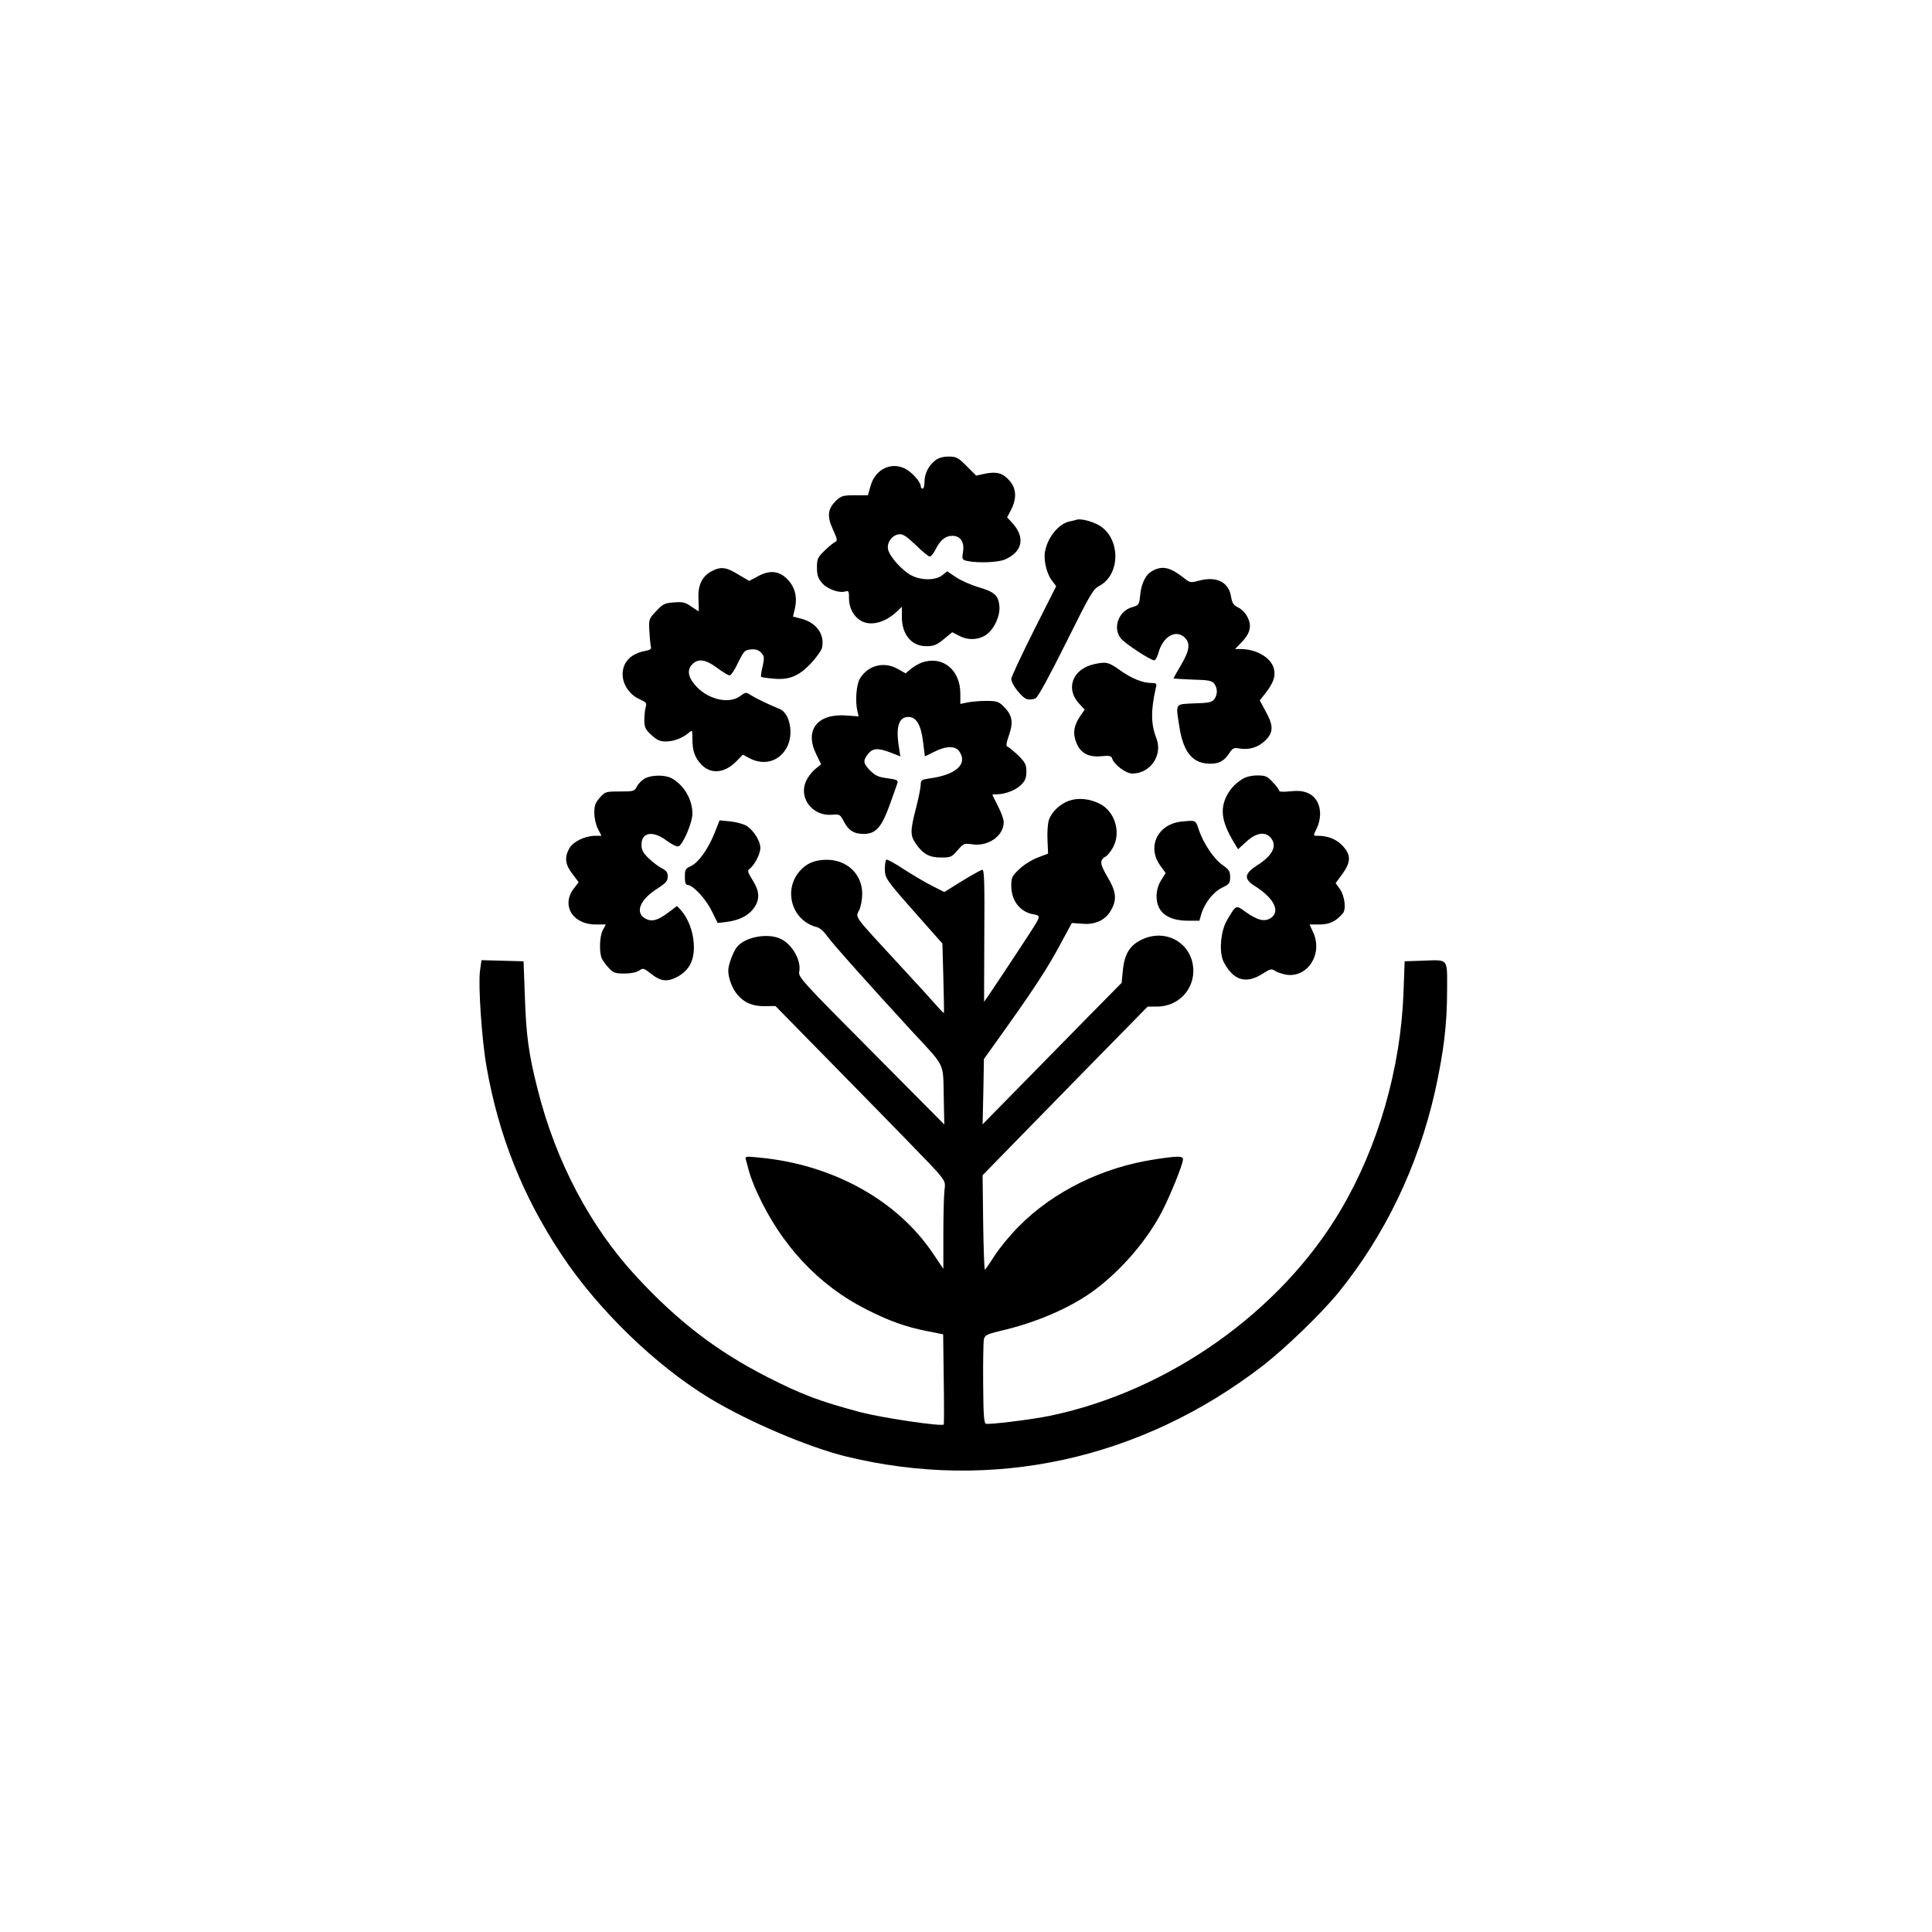 <?xml version="1.0" standalone="no"?>
<!DOCTYPE svg PUBLIC "-//W3C//DTD SVG 20010904//EN"
 "http://www.w3.org/TR/2001/REC-SVG-20010904/DTD/svg10.dtd">
<svg version="1.0" xmlns="http://www.w3.org/2000/svg"
 width="1024pt" height="1024pt" viewBox="0 0 1024 1024"
 preserveAspectRatio="xMidYMid meet">

<g transform="translate(0,1024) scale(0.1,-0.1)"
fill="#000000" stroke="none">
<path d="M4956 7799 c-35 -28 -56 -70 -56 -114 0 -19 -4 -35 -10 -35 -5 0 -10
6 -10 14 0 21 -47 74 -81 91 -74 39 -159 -1 -184 -88 l-15 -52 -69 0 c-63 0
-72 -3 -100 -29 -44 -43 -49 -82 -16 -153 25 -55 25 -59 8 -68 -10 -5 -35 -26
-55 -46 -34 -33 -38 -42 -38 -87 0 -40 6 -57 26 -81 27 -33 92 -56 124 -46 18
6 20 1 20 -37 0 -55 30 -105 75 -124 51 -21 120 0 178 54 l27 26 0 -53 c0 -94
51 -156 129 -156 40 0 55 6 93 37 l45 37 39 -20 c46 -24 103 -21 143 8 42 31
73 100 68 152 -6 56 -26 74 -112 99 -39 12 -92 35 -117 52 l-48 32 -26 -21
c-35 -28 -111 -28 -163 -1 -48 24 -117 101 -124 138 -8 35 21 76 57 80 21 3
39 -9 90 -57 34 -34 68 -61 74 -61 6 0 19 15 28 33 27 54 54 77 91 77 44 0 66
-33 57 -87 -6 -39 -5 -40 26 -47 56 -11 159 -7 195 8 96 41 111 119 38 197
l-25 27 21 40 c31 61 28 114 -9 155 -35 40 -67 49 -131 36 l-45 -10 -51 51
c-45 45 -54 50 -95 50 -31 0 -54 -7 -72 -21z"/>
<path d="M5705 7485 c-5 -2 -22 -6 -37 -9 -55 -12 -112 -79 -128 -153 -11 -45
6 -121 34 -158 l24 -32 -119 -236 c-65 -130 -119 -245 -119 -255 0 -29 57
-101 84 -108 13 -3 33 -1 45 5 13 7 73 117 161 294 129 259 143 284 177 302
115 61 112 257 -4 322 -37 21 -98 36 -118 28z"/>
<path d="M3771 7212 c-51 -28 -73 -74 -69 -150 2 -34 2 -62 1 -62 -1 0 -19 12
-40 26 -32 22 -46 25 -92 21 -48 -3 -59 -9 -93 -46 -39 -41 -40 -43 -36 -109
2 -37 6 -73 8 -81 4 -10 -6 -17 -30 -21 -76 -14 -120 -59 -120 -124 0 -54 37
-109 90 -132 35 -16 39 -20 32 -43 -4 -14 -7 -46 -7 -70 1 -37 6 -48 38 -77
29 -27 45 -34 77 -34 41 0 90 19 123 48 16 14 17 12 17 -36 0 -62 13 -98 47
-134 51 -54 125 -46 187 18 l33 34 38 -20 c77 -39 157 -15 196 60 37 69 16
179 -38 202 -62 25 -129 58 -154 74 -25 16 -27 16 -57 -6 -56 -41 -160 -20
-226 46 -49 50 -58 92 -26 124 31 31 71 25 131 -20 30 -22 59 -40 66 -40 7 0
28 30 45 68 31 62 35 67 69 70 25 2 40 -3 54 -18 16 -18 17 -26 7 -72 -7 -28
-10 -53 -8 -55 2 -3 32 -7 65 -10 83 -8 135 13 199 81 28 30 54 66 58 80 18
71 -28 136 -110 157 l-43 11 10 42 c14 60 1 112 -36 152 -44 48 -95 55 -159
20 l-47 -25 -58 34 c-64 40 -94 43 -142 17z"/>
<path d="M6108 7214 c-36 -19 -58 -64 -65 -129 -5 -51 -7 -53 -45 -64 -70 -21
-101 -109 -58 -164 21 -27 158 -117 178 -117 6 0 16 18 22 40 23 86 93 127
140 80 30 -30 25 -68 -20 -144 -22 -37 -40 -70 -40 -71 0 -2 45 -5 101 -7 86
-2 103 -6 115 -22 18 -25 18 -57 0 -82 -12 -16 -29 -20 -105 -22 -105 -5 -100
4 -80 -125 20 -127 65 -187 146 -194 57 -5 90 11 118 54 18 28 24 31 53 26 52
-9 99 5 137 41 45 43 46 79 3 156 l-31 58 31 39 c40 52 53 86 45 124 -12 61
-91 109 -179 109 l-28 0 32 33 c48 49 58 88 35 134 -10 22 -31 44 -50 53 -25
12 -32 23 -38 56 -11 77 -74 110 -164 88 -52 -14 -53 -14 -89 15 -71 55 -112
64 -164 35z"/>
<path d="M4885 6728 c-16 -6 -42 -21 -58 -34 l-27 -23 -37 21 c-75 45 -163 23
-206 -50 -18 -31 -25 -115 -13 -170 l7 -29 -69 5 c-150 10 -218 -78 -157 -203
l27 -56 -25 -20 c-14 -10 -35 -34 -46 -53 -58 -93 18 -205 132 -194 36 3 40 1
58 -33 25 -50 55 -69 106 -69 65 0 95 34 139 155 20 55 38 107 41 116 4 13 -6
18 -53 24 -47 6 -64 13 -91 40 -39 39 -40 53 -12 89 25 31 51 33 120 7 l51
-20 -8 52 c-17 106 0 157 51 157 41 0 66 -41 77 -129 l10 -80 49 24 c62 32
112 33 133 3 47 -67 -16 -125 -158 -144 -41 -6 -46 -9 -46 -33 0 -14 -11 -70
-25 -124 -31 -120 -31 -145 -2 -187 38 -56 72 -75 134 -75 52 0 57 2 88 38 32
37 35 38 78 32 85 -13 167 45 167 118 0 13 -13 51 -30 83 -16 32 -30 60 -30
62 0 1 10 2 23 2 44 0 101 22 129 50 22 22 28 38 28 71 0 36 -6 48 -42 84 -24
23 -49 44 -56 46 -11 4 -10 16 6 63 24 70 17 106 -28 151 -27 27 -37 30 -93
30 -34 0 -79 -4 -99 -8 l-38 -8 0 54 c0 128 -95 204 -205 165z"/>
<path d="M5796 6719 c-112 -26 -150 -130 -76 -209 l29 -31 -24 -35 c-34 -50
-40 -92 -20 -141 22 -55 65 -78 133 -71 43 4 53 2 57 -13 10 -32 73 -79 106
-79 96 0 163 97 128 187 -29 75 -30 147 -3 266 6 25 4 27 -24 27 -46 0 -107
25 -169 70 -58 41 -71 44 -137 29z"/>
<path d="M3418 6114 c-15 -8 -34 -27 -42 -42 -13 -26 -18 -27 -91 -27 -74 0
-78 -1 -106 -33 -23 -26 -29 -41 -29 -80 0 -27 8 -64 19 -85 l19 -37 -37 0
c-53 -1 -117 -33 -135 -69 -25 -47 -20 -84 18 -133 l33 -44 -23 -30 c-72 -89
-11 -194 113 -194 l54 0 -16 -30 c-18 -34 -20 -122 -4 -153 6 -12 23 -34 37
-49 22 -24 34 -28 82 -28 34 0 64 6 78 16 20 14 24 13 60 -15 53 -43 87 -47
141 -19 66 35 94 92 88 178 -4 67 -31 135 -69 177 l-20 21 -45 -34 c-56 -43
-89 -51 -122 -33 -56 31 -31 98 58 156 49 31 60 43 60 66 1 22 -6 32 -31 45
-18 9 -50 33 -70 53 -30 29 -38 44 -38 72 0 67 62 76 134 21 27 -20 54 -33 62
-30 24 9 74 126 74 174 0 76 -47 154 -112 188 -35 18 -105 17 -140 -2z"/>
<path d="M6585 6111 c-42 -26 -71 -60 -90 -103 -27 -66 -16 -128 39 -223 l28
-46 44 40 c49 46 98 55 127 23 39 -43 14 -95 -69 -148 -69 -44 -73 -72 -15
-109 104 -65 139 -136 86 -171 -32 -21 -70 -12 -132 32 -54 39 -50 40 -100
-44 -30 -51 -42 -150 -23 -206 6 -20 26 -52 45 -71 43 -47 100 -49 167 -6 41
26 48 28 66 15 11 -7 37 -16 59 -20 112 -18 194 107 145 220 l-21 46 53 0 c53
0 88 17 124 60 18 22 9 92 -17 129 l-22 30 36 49 c45 63 46 99 4 146 -31 36
-79 56 -132 56 -27 0 -27 0 -13 29 43 82 23 171 -43 198 -25 11 -52 13 -93 9
-36 -4 -58 -3 -58 3 0 5 -15 26 -34 45 -29 32 -39 36 -82 36 -30 0 -60 -7 -79
-19z"/>
<path d="M5666 5996 c-49 -18 -93 -60 -107 -103 -6 -19 -9 -66 -7 -106 l3 -71
-54 -21 c-30 -11 -74 -38 -98 -61 -39 -37 -43 -45 -43 -88 0 -79 45 -139 117
-152 40 -7 39 -10 -14 -92 -51 -80 -245 -372 -247 -372 0 0 0 157 1 350 2 273
0 350 -10 350 -6 0 -55 -27 -107 -59 l-95 -59 -65 33 c-36 18 -103 58 -150 88
-46 31 -88 53 -92 51 -4 -3 -8 -24 -8 -48 0 -51 4 -57 175 -250 l130 -147 5
-182 c3 -100 4 -184 3 -186 -1 -2 -17 14 -35 35 -18 21 -107 119 -198 217
-252 273 -236 252 -216 293 9 19 16 58 16 87 0 104 -81 181 -190 180 -65 -1
-106 -19 -144 -63 -86 -103 -36 -262 94 -294 14 -3 38 -24 53 -46 28 -40 231
-267 448 -503 182 -196 167 -166 171 -344 l3 -153 -387 390 c-365 367 -387
391 -382 419 13 61 -40 151 -103 177 -68 29 -181 8 -225 -43 -20 -22 -48 -96
-48 -127 0 -40 21 -95 47 -126 38 -45 80 -63 146 -63 l57 1 409 -417 c225
-229 428 -438 451 -465 39 -47 42 -53 36 -94 -3 -25 -6 -128 -6 -231 l0 -186
-54 80 c-190 284 -533 474 -925 510 -68 7 -73 6 -68 -11 3 -11 11 -38 17 -62
6 -24 26 -76 44 -115 126 -276 324 -488 574 -615 121 -62 213 -95 325 -117
l86 -17 3 -237 c2 -130 2 -238 0 -241 -8 -12 -320 34 -437 64 -221 59 -310 92
-499 188 -268 137 -475 296 -694 533 -244 264 -426 609 -522 990 -48 188 -61
286 -68 490 l-7 190 -112 3 -111 3 -8 -58 c-10 -76 10 -369 35 -508 64 -364
191 -684 396 -993 193 -292 500 -590 788 -764 205 -124 521 -258 719 -307 776
-190 1565 -18 2212 481 121 94 310 277 399 386 248 305 423 670 513 1068 46
208 64 355 64 536 0 173 11 161 -135 156 l-90 -3 -6 -165 c-15 -404 -134 -816
-332 -1152 -318 -540 -913 -961 -1542 -1092 -96 -20 -325 -48 -340 -42 -10 3
-13 55 -14 214 -1 115 1 221 4 234 5 21 17 27 83 43 197 45 382 126 507 220
142 107 275 262 353 412 45 87 112 252 112 278 0 19 -27 19 -150 0 -277 -42
-537 -170 -720 -355 -47 -47 -105 -118 -130 -158 -25 -39 -47 -71 -50 -71 -3
-1 -7 112 -9 250 l-3 250 119 122 c66 67 262 268 437 447 l319 325 53 0 c107
2 189 85 189 190 -1 138 -134 223 -262 170 -73 -31 -103 -77 -112 -172 l-6
-62 -200 -203 c-110 -112 -276 -281 -368 -375 l-169 -172 4 173 3 173 40 56
c226 315 295 420 374 569 l52 96 57 -4 c69 -6 125 21 153 76 30 55 24 97 -21
172 -41 69 -43 90 -9 109 10 5 28 28 40 51 41 80 7 188 -72 228 -53 27 -115
33 -163 16z"/>
<path d="M3787 5824 c-34 -85 -86 -157 -126 -175 -28 -12 -31 -19 -31 -56 0
-29 4 -43 13 -43 29 0 97 -73 128 -136 l33 -66 50 6 c67 9 116 35 144 76 30
45 28 87 -9 145 -26 42 -29 50 -16 60 26 19 57 79 57 111 0 35 -32 88 -70 115
-14 10 -52 21 -86 25 l-60 6 -27 -68z"/>
<path d="M6235 5881 c-109 -27 -151 -138 -86 -228 l29 -40 -24 -39 c-16 -26
-24 -54 -24 -85 0 -84 59 -129 168 -129 l59 0 11 38 c18 58 65 117 111 138 36
17 41 23 41 55 0 31 -6 40 -40 64 -46 32 -102 115 -126 187 -15 46 -17 48 -52
47 -20 -1 -50 -4 -67 -8z"/>
</g>
</svg>
